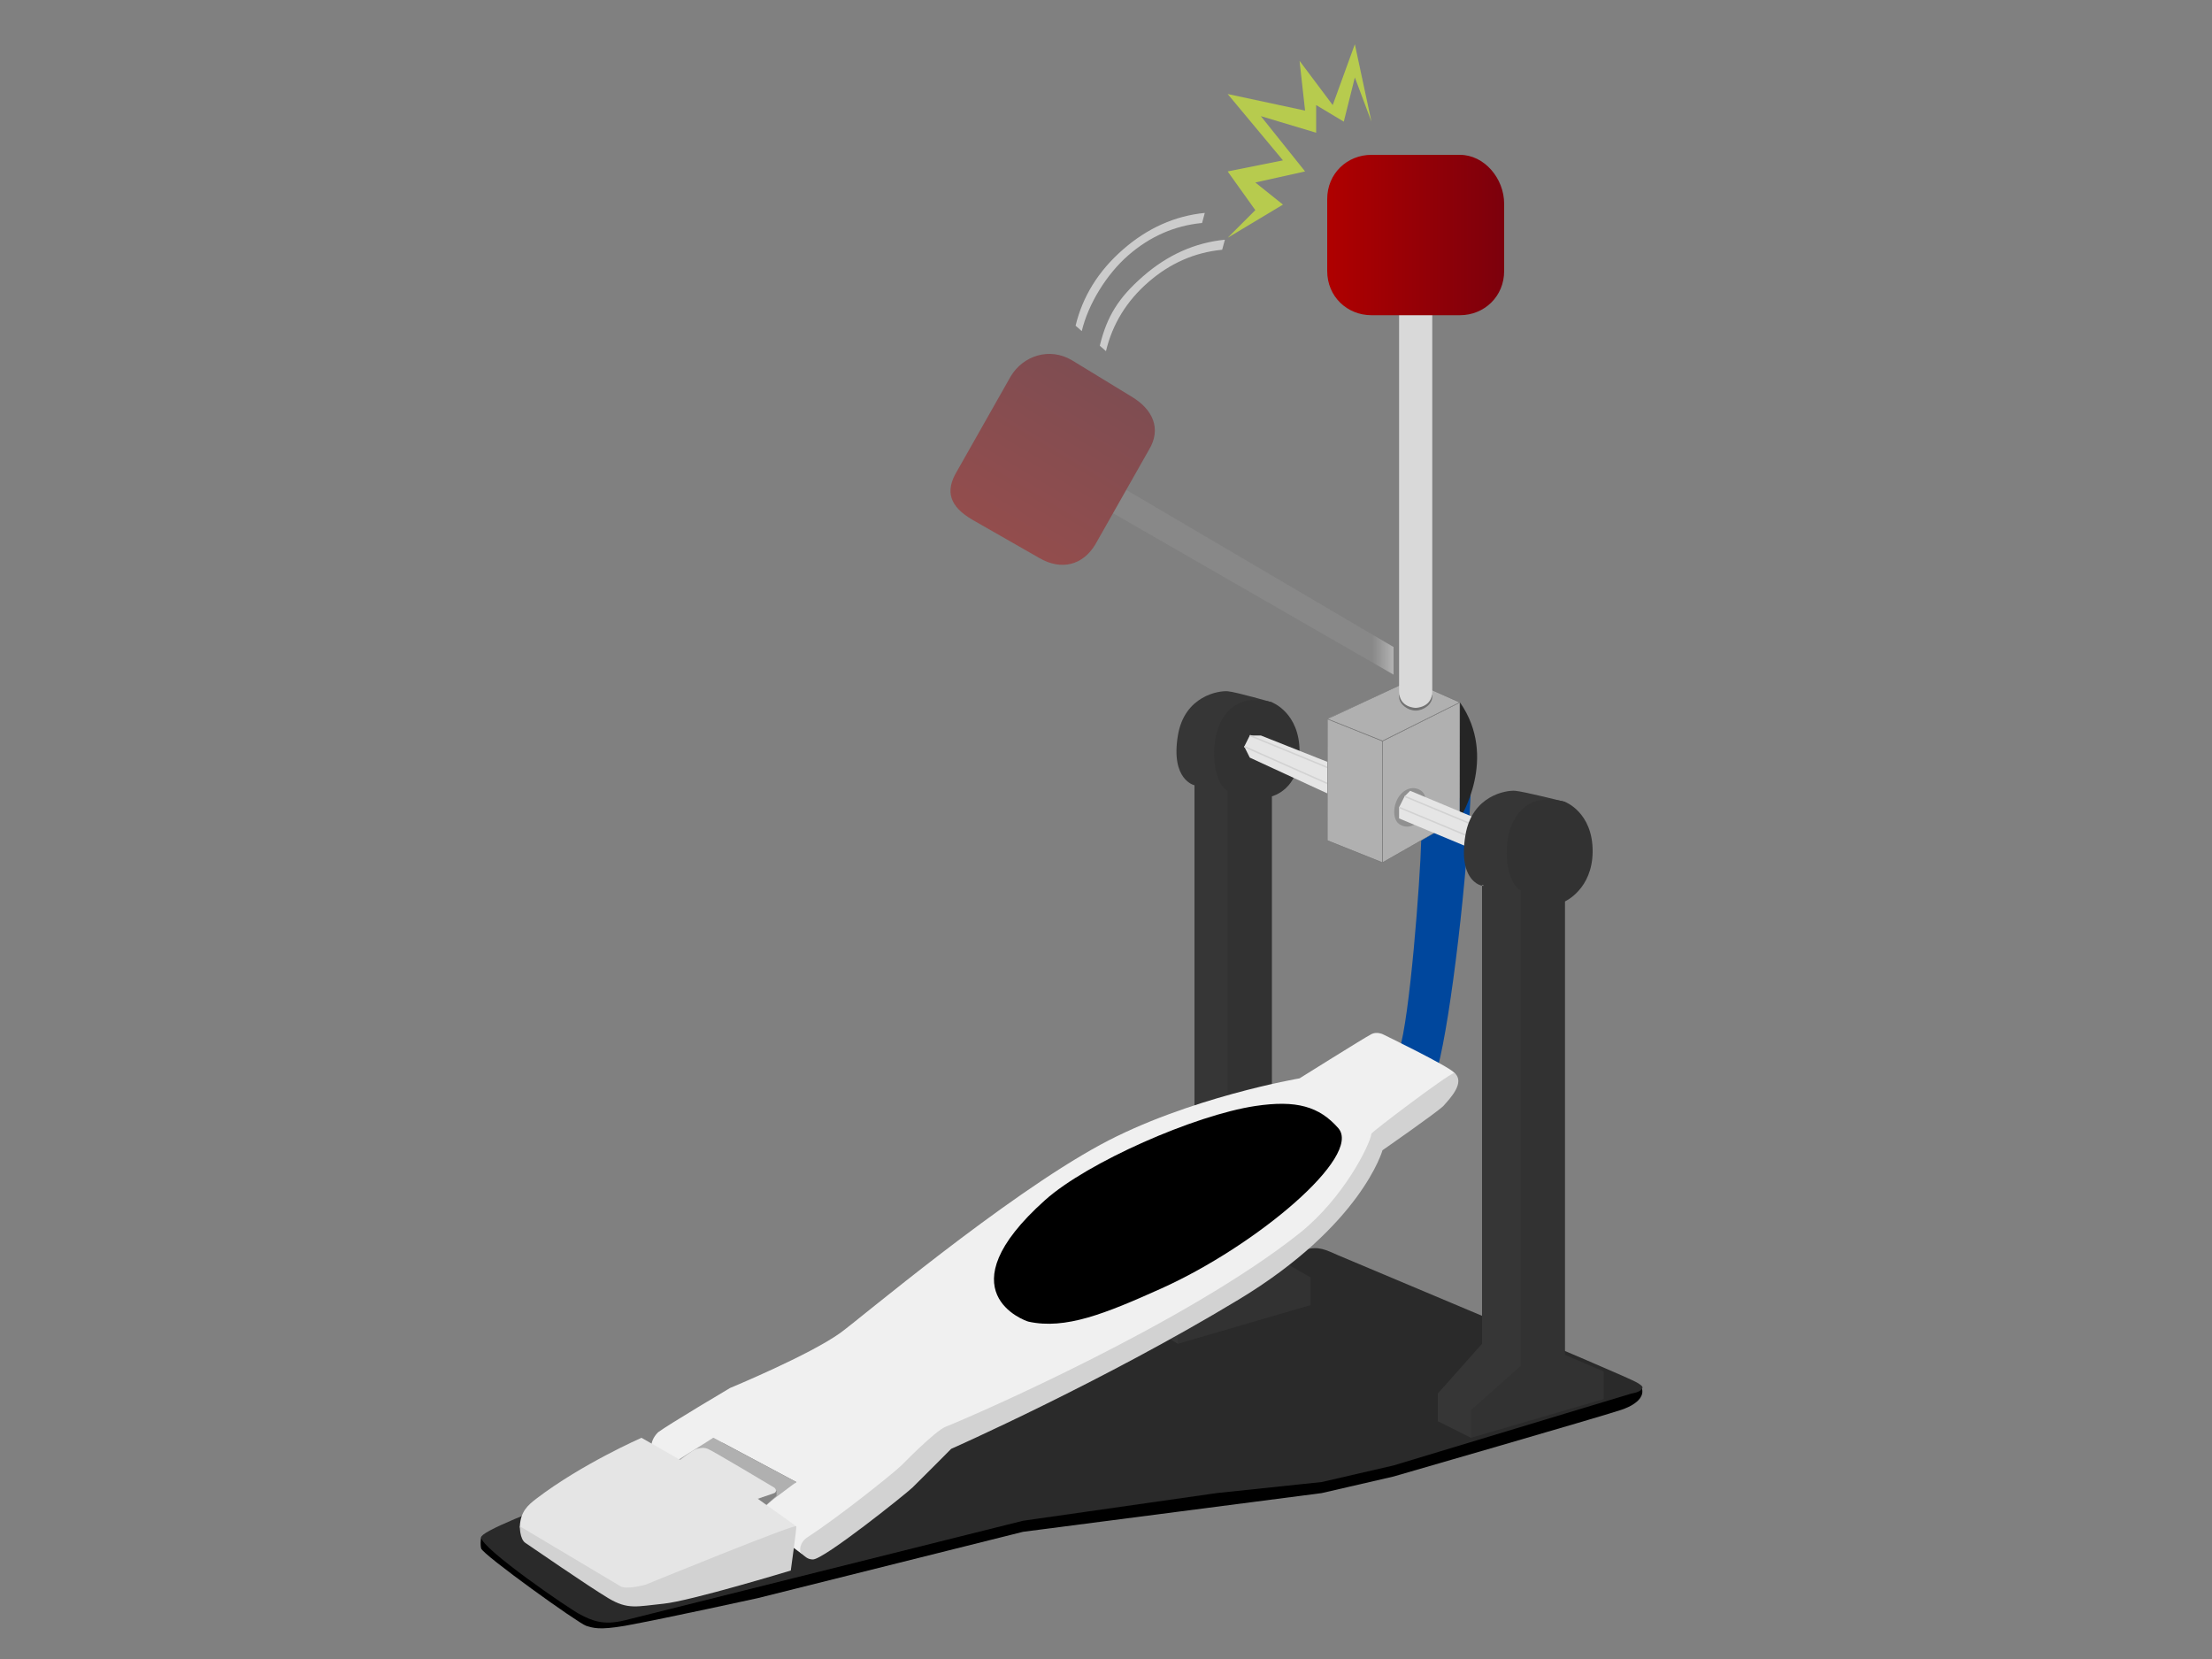 <?xml version="1.0" encoding="utf-8"?>
<!-- Generator: Adobe Illustrator 16.0.0, SVG Export Plug-In . SVG Version: 6.00 Build 0)  -->
<!DOCTYPE svg PUBLIC "-//W3C//DTD SVG 1.1//EN" "http://www.w3.org/Graphics/SVG/1.1/DTD/svg11.dtd">
<svg version="1.1" xmlns="http://www.w3.org/2000/svg" xmlns:xlink="http://www.w3.org/1999/xlink" x="0px" y="0px" width="400px"
	 height="300px" viewBox="0 0 400 300" enable-background="new 0 0 400 300" xml:space="preserve">
<rect x="0" y="0" width="400" height="300" fill="#808080" stroke="none"/>
<path fill-rule="evenodd" clip-rule="evenodd" fill="#00479D" d="M257,152l9-10c-0.567,16.066-3.629,42.029-6,51l-7-3
	C254.93,184.29,256.809,159.23,257,152z"/>
<path fill-rule="evenodd" clip-rule="evenodd" d="M87,278c-0.104,0.561-0.134,1.539,0,2c0.348,1.19,17.662,13.597,19,14
	s2.333,0.788,7,0c7.62-1.403,24-5,24-5l48-12l54-7l13-3c0,0,37.399-10.79,41-12c-0.015,0.005,4.693-1.327,3.904-3.964
	C296.553,249.859,87.112,277.399,87,278z"/>
<path fill-rule="evenodd" clip-rule="evenodd" fill="#2A2A2A" d="M87,278c0,2,16,13,18,14s4,2,8,1c7.014-1.754,72-18,72-18l35-5
	l19-2l13-3l43-13c0,0,1.729-0.22,2-1c0.113-0.325-0.396-0.633-1-1c-2.054-1.251-51.658-21.992-54-23c-2.212-0.952-3.537-1.749-6-1
	C230.523,227.666,87,273.854,87,278z"/>
<polygon fill-rule="evenodd" clip-rule="evenodd" fill="#B0B0B0" points="129,260 144,268 139,273 122,264 "/>
<g>
	<path fill-rule="evenodd" clip-rule="evenodd" fill="#363636" d="M230,127c0,0-6.438-1.866-8-2c-1.561-0.134-7.806,0.803-9,8
		c-1.341,8.072,3,9,3,9v84l-8,8v6l5,3l11-11L230,127z"/>
	<path fill-rule="evenodd" clip-rule="evenodd" fill="#323232" d="M230,227v-83c0,0,4.955-1.176,5-8c0.047-7.138-5-9-5-9
		c-12.317-3.391-11.965,14.127-8,16v86l-9,8v6l24-7v-5L230,227z"/>
</g>
<polyline fill-rule="evenodd" clip-rule="evenodd" fill="#848484" points="140.416,269.593 140.419,270.481 138.16,272.481 
	136.545,271.302 "/>
<path fill-rule="evenodd" clip-rule="evenodd" fill="#F0F0F0" d="M129,260l15,8c0,0-2.662,1.975-4,3s-3.762,3.354-3,4
	c0.497,0.42,8,6,8,6l27-21l41-21c0,0,26.448-13.206,31-24c3.018-7.154,21.02-19.292,19-21c-1.026-1.204-13-7-13-7s-1.063-0.482-2,0
	c-1.279,0.658-13,8-13,8s-20.292,3.477-36,12c-17.501,9.497-43.481,31.457-47,34c-5.554,4.014-20,10-20,10s-11.113,6.593-13,8
	c-1.981,1.978-1,4-1,4l3,2L129,260z"/>
<path fill-rule="evenodd" clip-rule="evenodd" fill="#D2D2D2" d="M145,281c0.544,0.409,1,1,2,1c2,0,16.84-11.885,18-13s7-7,7-7
	s27.35-12.102,52-27c22.22-13.429,26-27,26-27s9.854-6.854,11-8c1.263-1.414,4.02-4.292,2-6c-1.429,0.434-14.961,10.704-15,11
	c-0.275,2.056-5.068,11.688-13,18c-20.177,16.056-58.611,32.87-64,35c-1.919,0.759-8,7-8,7c-2.03,1.902-11.646,9.521-17,13
	C144.583,278.921,144.431,280.582,145,281z"/>
<path fill-rule="evenodd" clip-rule="evenodd" fill="#E5E5E5" d="M94,276c-0.132,2.241,17.965,11.732,20,12c1.355,0.179,30-12,30-12
	l-7-5c0,0,1.795-0.54,3-1c0.509-0.193,0.319-0.772,0-1c-0.152-0.109-11.364-6.783-12-7c-0.636-0.218-0.912-0.268-2,0
	c-0.724,0.178-3,2-3,2l-7-4c0,0-10.786,4.723-19,11C95.387,272.232,94.157,273.342,94,276z"/>
<path fill-rule="evenodd" clip-rule="evenodd" fill="#D2D2D2" d="M94,276c0,0-0.029,2.306,1,3c1.181,0.797,11.419,7.859,15,10
	c3.58,2.141,5.182,1.481,10,1s23-6,23-6s1.078-7.761,1-8c-0.167-0.519-27.27,10.565-27.27,10.565s-3.493,0.965-4.552,0.268L94,276z"
	/>
<path fill-rule="evenodd" clip-rule="evenodd" d="M210,233c-10.18,4.576-17.33,7.455-24,6c-0.626-0.137-15.533-5.428,3-22
	c7.611-6.807,27.035-15.354,38-17c7.443-1.117,11.567,0.086,15,4C246.443,209.068,227.157,225.288,210,233z"/>
<g>
	<polygon fill-rule="evenodd" clip-rule="evenodd" fill="#E5E5E5" points="228,133 242.852,138.888 242.852,144.778 226,137 
		225,135 226,133 	"/>
	<line fill="none" stroke="#D2D2D2" stroke-width="0.268" stroke-miterlimit="10" x1="225" y1="135" x2="243" y2="143"/>
	<line fill="none" stroke="#D2D2D2" stroke-width="0.268" stroke-miterlimit="10" x1="226" y1="133" x2="243" y2="140"/>
</g>
<g>
	<path fill-rule="evenodd" clip-rule="evenodd" fill="#252525" d="M264,127c7,10,0,21,0,21V127z"/>
	<g>
		<polygon fill-rule="evenodd" clip-rule="evenodd" fill="#B0B0B0" points="250.026,134 264.012,127.024 263.974,148 
			250.026,155.954 		"/>
		<path fill="#666666" d="M263.946,127.086v20.882l-13.893,7.939v-21.875L263.946,127.086 M264,127l-14,7v22l14-8V127L264,127z"/>
	</g>
	<g>
		<polygon fill-rule="evenodd" clip-rule="evenodd" fill="#B0B0B0" points="240.01,151.976 240.026,130 249.99,134.025 
			249.974,155.961 		"/>
		<path fill="#666666" d="M240.054,130.079l9.893,3.957v21.885l-9.893-3.957V130.079 M240,130v22l10,4v-22L240,130L240,130z"/>
	</g>
	<g>
		<polygon fill-rule="evenodd" clip-rule="evenodd" fill="#B0B0B0" points="240.01,129.975 255.012,123.024 263.989,127.024 
			249.999,133.971 		"/>
		<path fill="#666666" d="M255.001,123.059l8.874,3.944l-13.877,6.938l-9.863-3.945L255.001,123.059 M255,123l-15,7l10,4l14-7
			L255,123L255,123z"/>
	</g>
</g>
<g>
	<path fill="#909090" d="M257,148c-1.082,1.499-2.738,1.911-4,1c-1.261-0.91-1.082-3.5,0-5c1.082-1.499,2.739-1.911,4-1
		C258.262,143.91,258.082,146.501,257,148z"/>
	<polygon fill-rule="evenodd" clip-rule="evenodd" fill="#E5E5E5" points="255,143 267,148 265,153 253,148 253,146 254,144 	"/>
	<line fill="none" stroke="#D2D2D2" stroke-width="0.267" stroke-miterlimit="10" x1="253" y1="146" x2="265" y2="151"/>
	<line fill="none" stroke="#D2D2D2" stroke-width="0.268" stroke-miterlimit="10" x1="254" y1="144" x2="266" y2="149"/>
</g>
<g>
	<path fill-rule="evenodd" clip-rule="evenodd" fill="#363636" d="M283,145c0,0-7.415-1.866-9-2c-1.583-0.133-7.789,0.809-9,8
		c-1.678,9.948,4.794,9.427,3,9v83l-8,9v5l6,3l10-10L283,145z"/>
	<path fill-rule="evenodd" clip-rule="evenodd" fill="#323232" d="M283,245v-82c0,0,4.954-2.2,5-9c0.047-7.114-5-9-5-9
		c-12.545-3.378-12.038,14.134-8,16v86l-9,8v5l24-7v-5L283,245z"/>
</g>
<g>
	<path fill="#727272" d="M253,126c0,1.381,1.618,2.5,3,2.5c1.38,0,3-1.119,3-2.5c0-1.38-1.62,0-3,0C254.618,126,253,124.62,253,126z
		"/>
	<path fill="#D9D9D9" d="M259,125c0,3-3,3-3,3s-3,0-3-3V50c0-1.473,1.619-2,3-2l0,0c1.38,0,3,0.527,3,2V125z"/>
	<linearGradient id="SVGID_1_" gradientUnits="userSpaceOnUse" x1="240" y1="42.5" x2="272" y2="42.5">
		<stop  offset="0" style="stop-color:#AF0000"/>
		<stop  offset="1" style="stop-color:#7C000C"/>
	</linearGradient>
	<path fill="url(#SVGID_1_)" d="M272,49c0,4.62-3.599,8-8,8h-16c-4.401,0-8-3.38-8-8V36c0-4.619,3.599-8,8-8h16
		c4.401,0,8,4.246,8,8.865V49z"/>
</g>
<g opacity="0.4">
	
		<linearGradient id="SVGID_2_" gradientUnits="userSpaceOnUse" x1="182.006" y1="81.03" x2="235.964" y2="112.183" gradientTransform="matrix(0.866 -0.5 0.5 0.866 -8.436 123.01)">
		<stop  offset="0.938" style="stop-color:#939393"/>
		<stop  offset="1" style="stop-color:#FFFFFF"/>
	</linearGradient>
	<path fill="url(#SVGID_2_)" d="M252,117v5l-60.444-34.783c-1.27-0.749-1.861-3.224-1.861-3.224c0.69-1.144,2.557-2.124,3.825-1.375
		L252,117z"/>
	
		<linearGradient id="SVGID_3_" gradientUnits="userSpaceOnUse" x1="127.892" y1="-55.918" x2="161.887" y2="-55.918" gradientTransform="matrix(0.512 -0.859 0.859 0.512 164.354 236.06)">
		<stop  offset="0" style="stop-color:#AF0000"/>
		<stop  offset="1" style="stop-color:#7C000C"/>
	</linearGradient>
	<path fill="url(#SVGID_3_)" d="M204.51,71.655c4.037,2.367,5.531,5.931,3.269,9.66l-9.723,17.16
		c-2.262,3.729-6.124,4.769-10.16,2.402l-12.063-6.893c-4.035-2.369-5.028-5.066-2.768-8.794l9.722-17.16
		c2.262-3.728,6.991-5.27,11.026-2.902L204.51,71.655z"/>
</g>
<polyline fill-rule="evenodd" clip-rule="evenodd" fill="#B7CB4E" points="222,43 232,37 227,33 236,31 228,21 238,24 238,19 
	243,22 245,14 248,22 245,8 241,19 235,11 236,20 222,17 232,29 222,31 227,38 "/>
<path fill="#CCCCCC" d="M194.5,58.895c1.286-5.322,4.145-9.916,8.579-13.782c4.427-3.867,9.361-6.072,14.786-6.612l-0.491,1.82
	c-4.982,0.482-9.436,2.439-13.365,5.865c-3.93,3.432-7.226,8.81-8.392,13.688L194.5,58.895z M198.879,62.518
	c1.285-5.322,3.399-8.693,7.829-12.561c4.432-3.866,9.36-6.072,14.792-6.612l-0.492,1.818c-4.981,0.482-9.436,2.441-13.365,5.867
	c-3.933,3.431-6.481,7.587-7.648,12.469L198.879,62.518z"/>
</svg>
